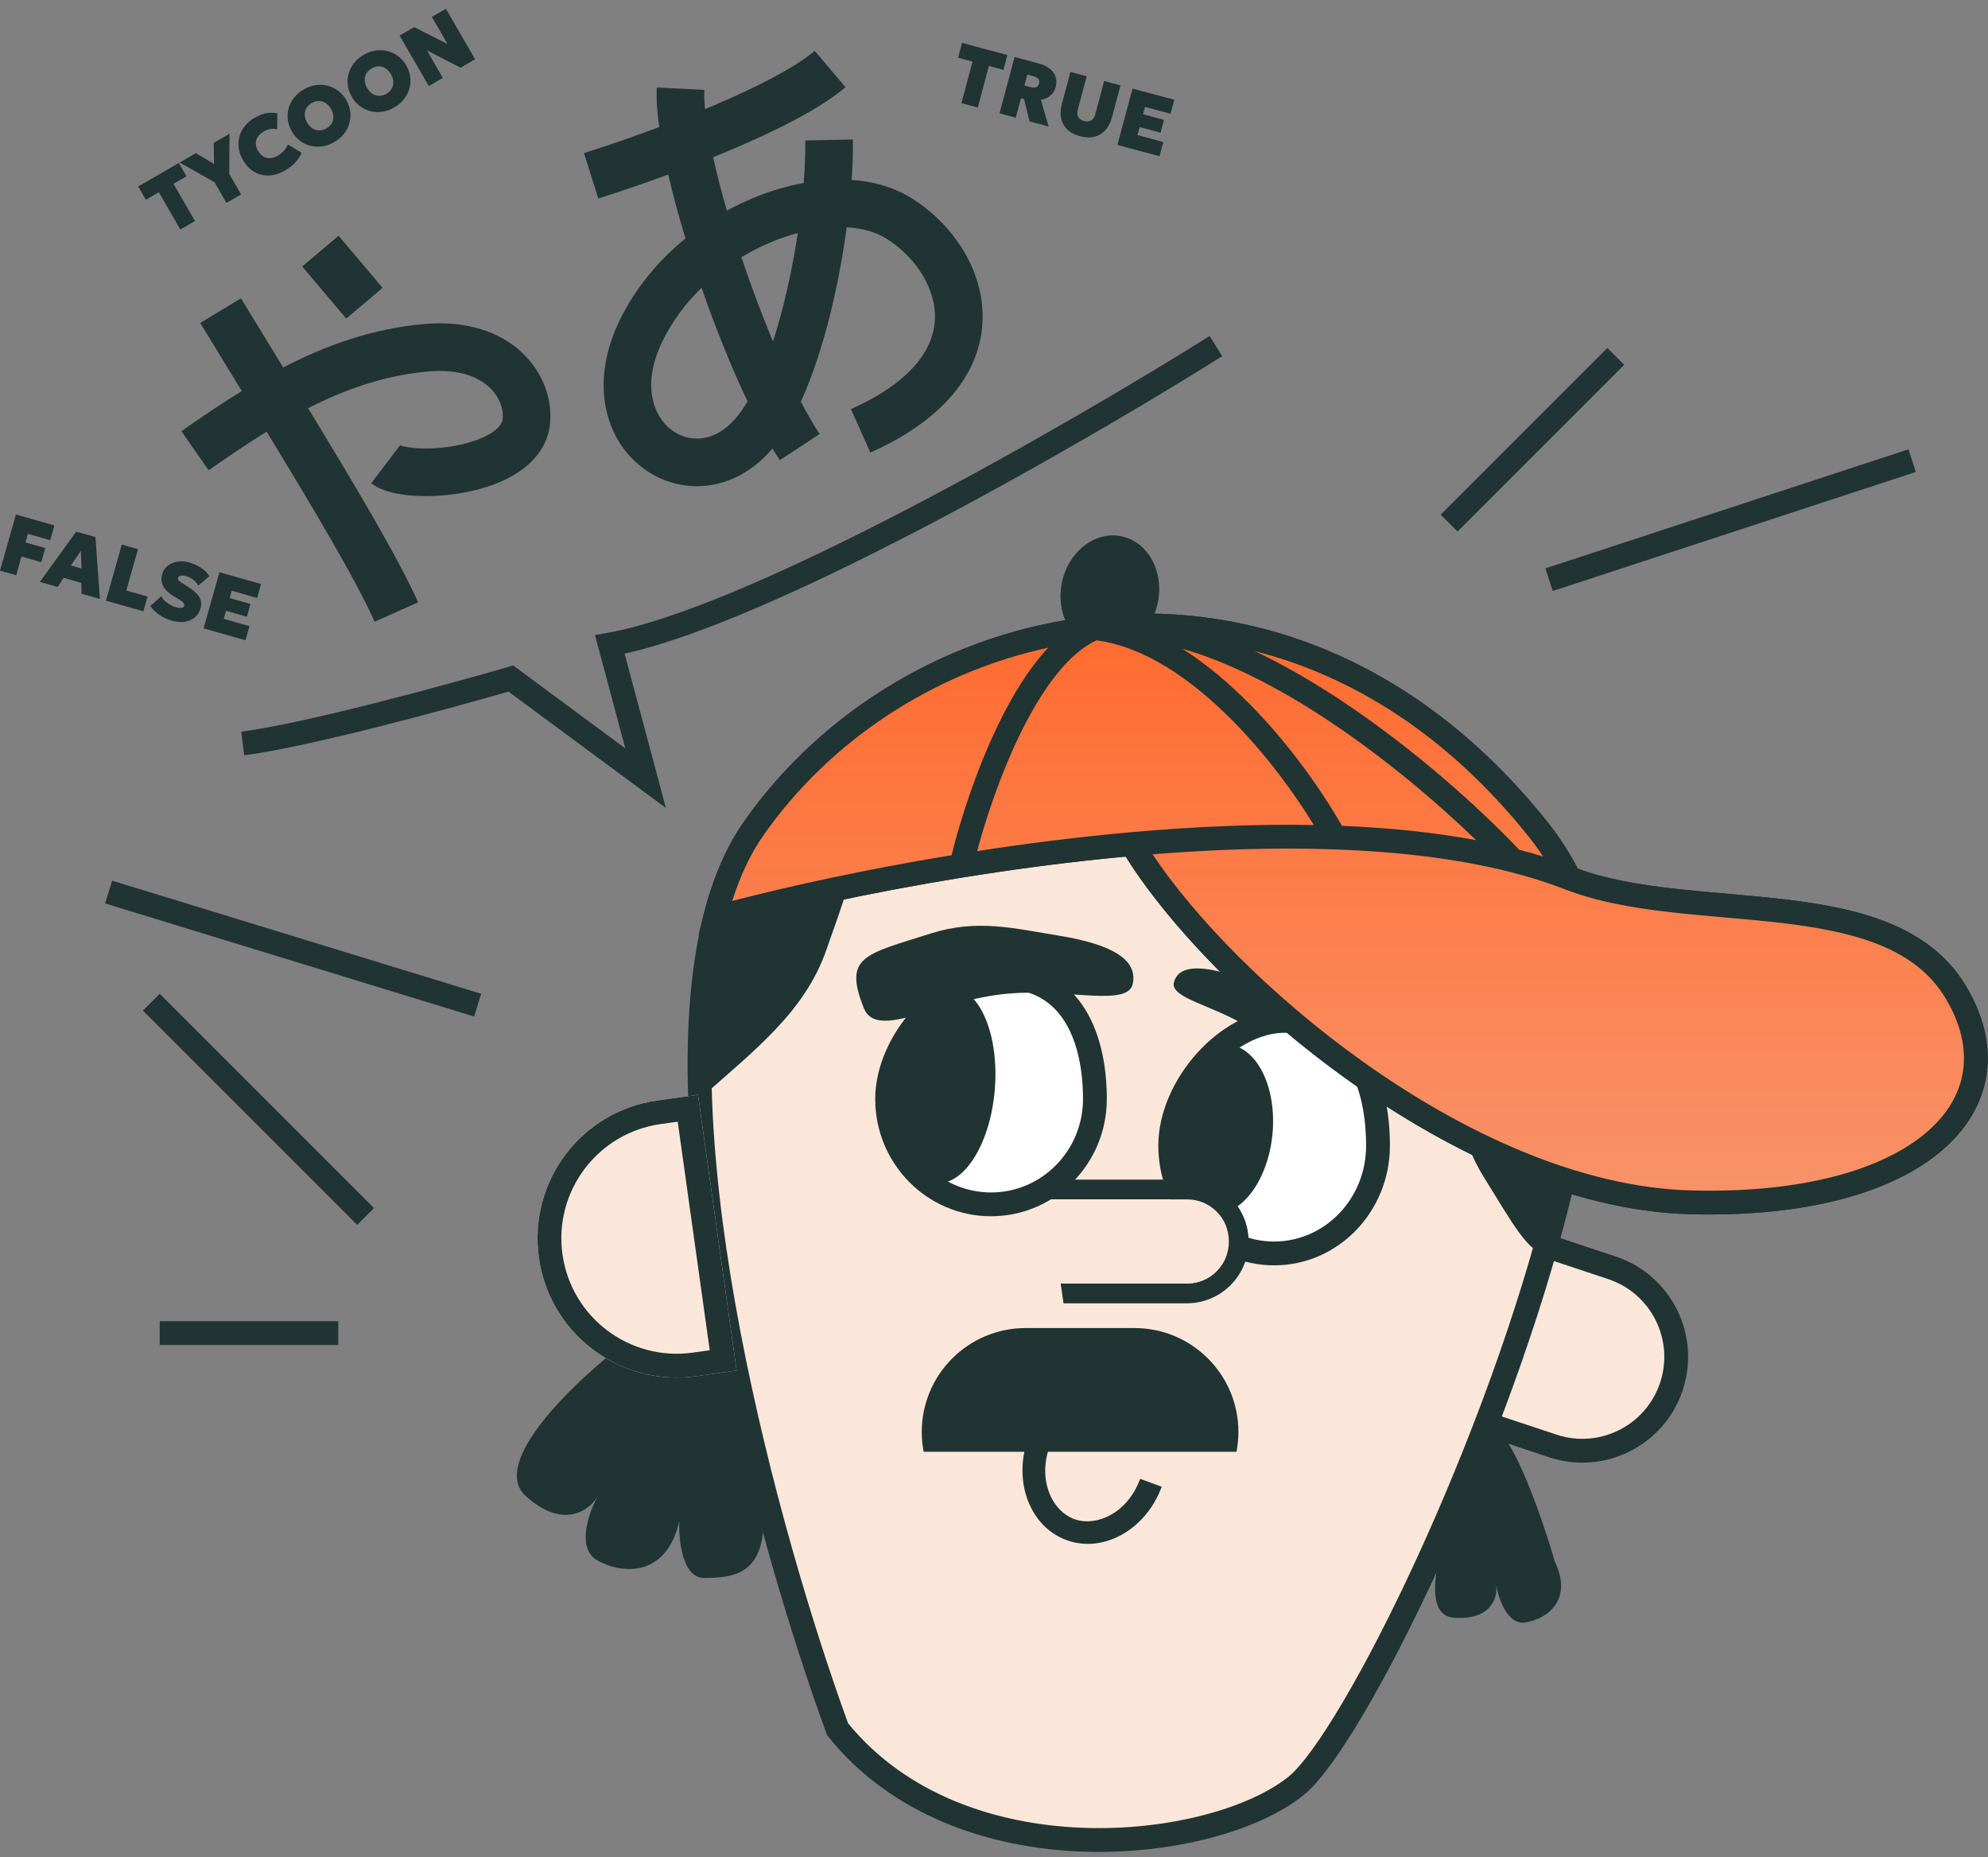<?xml version="1.0" encoding="UTF-8"?> <svg xmlns="http://www.w3.org/2000/svg" width="334" height="312" viewBox="0 0 334 312" fill="none"><rect x="0" y="0" width="334" height="312" fill="#808080" stroke="none"/><path d="M282.513 233.45C279.543 242.387 269.587 247.124 260.275 244.03L244.879 238.913L255.634 206.548L271.03 211.664C280.342 214.758 285.483 224.512 282.513 233.45Z" fill="#FBE7D9"></path><path d="M282.706 233.54C279.66 242.706 269.867 247.733 260.68 244.937L260.242 244.798L244.846 239.681L256.052 205.96L271.448 211.077L270.187 214.872L258.587 211.018L249.904 237.147L261.504 241.002C268.719 243.399 276.513 239.494 278.91 232.278C281.308 225.063 277.402 217.27 270.187 214.872L271.448 211.077L271.882 211.226C280.773 214.433 285.598 224.061 282.845 233.103L282.706 233.54Z" fill="#203433"></path><path d="M217.78 299.989C203.95 311.191 161.337 316.104 140.724 290.503C128.843 257.982 110.726 191.491 120.139 154.186C121.592 148.425 123.702 143.36 126.593 139.224C139.532 120.712 160.765 108.015 183.946 105.519C184.478 105.451 185.014 105.399 185.554 105.362C210.328 103.207 237.144 112.731 258.339 139.224C260.419 141.824 262.186 144.603 263.666 147.536C284.106 155.492 317.354 147.952 328.575 166.654C339.796 185.356 322.674 202.978 284.106 201.98C277 201.796 269.775 200.393 262.634 198.087C252.51 241.385 227.198 292.361 217.78 299.989Z" fill="#FBE7D9"></path><path d="M185.42 103.367C210.868 101.166 238.31 110.988 259.9 137.975C261.903 140.478 263.625 143.138 265.089 145.933C269.798 147.657 275.249 148.597 281.08 149.263C284.132 149.612 287.252 149.882 290.402 150.158C293.542 150.433 296.71 150.714 299.811 151.08C312.046 152.523 324.131 155.361 330.29 165.625C333.283 170.615 334.473 175.685 333.763 180.496C333.051 185.313 330.468 189.652 326.315 193.221C318.077 200.303 303.566 204.484 284.055 203.979C277.414 203.807 270.704 202.602 264.083 200.628C258.914 221.859 250.289 244.666 241.76 263.249C237.353 272.849 232.958 281.353 229.059 287.955C227.111 291.254 225.274 294.1 223.611 296.376C221.969 298.625 220.421 300.424 219.039 301.543C211.615 307.557 196.959 311.628 181.72 311.045C166.405 310.46 149.955 305.157 139.166 291.757L138.959 291.5L138.845 291.189C132.873 274.844 125.342 249.986 120.481 224.513C115.635 199.115 113.379 172.798 118.199 153.697C119.695 147.769 121.889 142.464 124.954 138.079C138.225 119.091 159.979 106.088 183.732 103.53C183.754 103.527 183.776 103.526 183.798 103.524C184.321 103.46 184.846 103.408 185.375 103.371C185.377 103.37 185.379 103.37 185.381 103.37C185.386 103.369 185.391 103.369 185.396 103.369C185.403 103.368 185.41 103.367 185.417 103.367H185.42ZM189.124 143.9C179.781 144.765 170.549 145.988 161.822 147.397C146.039 149.945 131.927 153.095 121.803 155.809C117.572 173.932 119.682 198.982 124.411 223.764C129.194 248.829 136.597 273.32 142.487 289.5C152.317 301.518 167.37 306.494 181.872 307.048C196.55 307.609 210.115 303.623 216.52 298.435C217.493 297.647 218.797 296.185 220.381 294.017C221.944 291.877 223.708 289.149 225.615 285.92C229.427 279.466 233.76 271.09 238.124 261.581C246.617 243.076 255.178 220.397 260.263 199.403C244.771 194.079 229.813 184.719 217.348 174.473C204.917 164.255 194.837 153.051 189.124 143.9ZM266.944 150.736C268.553 156.211 269.094 162.651 268.847 169.651C268.554 177.942 267.151 187.156 264.997 196.727C271.414 198.659 277.85 199.818 284.157 199.981C303.213 200.474 316.548 196.343 323.708 190.188C327.254 187.139 329.257 183.627 329.806 179.912C330.355 176.19 329.477 172.045 326.86 167.683C321.798 159.245 311.648 156.503 299.344 155.051C296.311 154.694 293.2 154.419 290.053 154.143C286.916 153.868 283.74 153.592 280.626 153.237C275.913 152.699 271.256 151.967 266.944 150.736ZM224.189 142.687C214.301 142.341 203.944 142.692 193.635 143.512C199.22 151.881 208.482 162.006 219.889 171.382C231.997 181.335 246.396 190.336 261.175 195.485C263.246 186.206 264.572 177.379 264.849 169.51C265.136 161.401 264.304 154.451 262.152 149.101C259.487 148.102 256.66 147.228 253.691 146.475C244.851 144.233 234.81 143.059 224.189 142.687ZM176.099 108.81C156.689 113.004 139.323 124.501 128.232 140.37C126.07 143.464 124.345 147.154 123.019 151.352C132.766 148.823 145.615 146.009 159.869 143.665C161.3 137.881 163.923 129.62 167.545 122.072C169.497 118.002 171.767 114.082 174.336 110.857C174.903 110.144 175.492 109.46 176.099 108.81ZM210.801 109.378C215.637 111.665 220.412 114.439 224.959 117.432C237.402 125.622 248.532 135.694 255.236 142.745C256.6 143.099 257.939 143.479 259.252 143.886C258.484 142.716 257.66 141.578 256.777 140.474C243.077 123.349 227.039 113.503 210.801 109.378ZM184.23 107.57C181.929 108.61 179.655 110.599 177.465 113.349C175.146 116.261 173.026 119.896 171.151 123.802C168.001 130.368 165.622 137.542 164.176 142.976C172.48 141.693 181.195 140.588 190.003 139.803C200.277 138.888 210.69 138.409 220.733 138.594C217.621 133.494 212.893 126.946 207.178 121.154C200.332 114.217 192.341 108.643 184.23 107.57ZM198.628 108.977C202.755 111.582 206.596 114.869 210.025 118.344C216.847 125.257 222.297 133.168 225.458 138.734C233.322 139.052 240.923 139.813 248.001 141.138C241.47 134.825 232.517 127.196 222.76 120.773C214.82 115.547 206.508 111.229 198.628 108.977Z" fill="#203433"></path><path d="M176.382 242.87C174.226 248.754 176.86 253.866 180.474 255.19L179.18 258.72C173.09 256.489 170.212 249.002 172.646 241.883L172.766 241.545L176.382 242.87ZM195.045 250.09C192.304 257.097 185.271 260.952 179.18 258.72L180.474 255.19C184.087 256.514 189.4 254.314 191.556 248.429L195.172 249.754L195.045 250.09Z" fill="#203433"></path><path d="M246.648 192.392C251.995 195.025 257.475 197.252 262.996 198.927C262.162 202.861 261.188 206.864 260.098 210.907C256.702 210.489 254.154 205.523 249.379 197.887C248.261 196.099 247.367 194.269 246.648 192.392ZM142.368 149.021C141.668 151.744 140.349 155.188 138.855 159.51C135.189 170.119 126.597 176.542 117.278 184.846C116.99 185.102 116.703 185.354 116.419 185.601C115.969 174.141 116.638 163.49 118.9 154.524C125.247 152.792 133.275 150.867 142.368 149.021Z" fill="#203433"></path><path d="M88.367 251.359C82.049 245.707 96.817 231.826 104.99 225.592L121.615 223.098C123.831 230.856 128.264 248.2 128.264 255.515C128.264 264.658 122.861 265.074 118.29 265.074C114.633 265.074 113.995 258.701 114.134 255.515C112.056 264.658 104.99 264.658 100.419 262.165C96.762 260.17 98.895 254.13 100.419 251.359C99.034 253.714 94.684 257.011 88.367 251.359Z" fill="#203433"></path><path d="M244.363 271.774C238.103 271.372 242.456 258.908 244.363 251.544L250.795 240.128C253.947 240.128 259.085 254.985 261.26 262.414C264.23 268.685 260.118 271.915 256.317 272.553C253.277 273.064 251.757 268.573 251.378 266.264C251.648 268.268 250.623 272.176 244.363 271.774Z" fill="#203433"></path><path d="M207.256 163.873C212.235 165.438 216.48 166.326 220.496 170.245C226.143 175.755 228.267 177.04 223.482 181.284C220.456 183.969 216.338 176.601 209.405 172.359C203.643 168.834 196.576 167.645 197.226 165.04C197.877 162.435 201.032 161.916 207.256 163.873Z" fill="#203433"></path><path d="M183.955 184.617C183.955 194.393 176.14 202.318 166.5 202.318C156.859 202.318 149.044 194.393 149.044 184.617C149.044 174.84 158.64 164.083 168.281 164.083C180.393 164.083 183.955 174.84 183.955 184.617Z" fill="white"></path><path d="M181.955 184.617C181.955 179.916 181.089 175.202 178.956 171.731C176.901 168.39 173.617 166.083 168.281 166.083C164.188 166.083 159.875 168.395 156.518 172.039C153.167 175.676 151.044 180.347 151.044 184.617C151.045 193.315 157.99 200.318 166.499 200.318C175.009 200.318 181.954 193.315 181.955 184.617ZM185.955 184.617C185.954 195.471 177.27 204.318 166.499 204.318C155.729 204.318 147.045 195.471 147.044 184.617C147.044 179.111 149.72 173.514 153.577 169.328C157.428 165.149 162.733 162.083 168.281 162.083C175.057 162.083 179.609 165.155 182.364 169.636C185.039 173.988 185.955 179.541 185.955 184.617Z" fill="#203433"></path><path d="M231.515 192.477C231.515 202.466 223.7 210.564 214.06 210.564C204.42 210.564 196.605 202.466 196.605 192.477C196.605 182.488 206.201 171.497 215.841 171.497C227.953 171.497 231.515 182.488 231.515 192.477Z" fill="white"></path><path d="M229.515 192.478C229.515 187.665 228.648 182.832 226.506 179.272C224.443 175.843 221.156 173.497 215.841 173.497C211.765 173.497 207.456 175.852 204.093 179.581C200.739 183.3 198.605 188.087 198.605 192.478C198.605 201.429 205.59 208.563 214.06 208.563C222.529 208.563 229.515 201.429 229.515 192.478ZM233.515 192.478C233.515 203.503 224.871 212.563 214.06 212.563C203.249 212.563 194.605 203.503 194.605 192.478C194.605 186.879 197.268 181.176 201.122 176.902C204.967 172.639 210.277 169.497 215.841 169.497C222.637 169.497 227.188 172.646 229.934 177.21C232.601 181.643 233.515 187.301 233.515 192.478Z" fill="#203433"></path><path d="M167.139 182.97C166.413 192.054 162.031 199.115 157.352 198.741C152.672 198.367 149.467 190.7 150.193 181.616C150.918 172.533 155.3 165.472 159.98 165.846C164.659 166.219 167.864 173.886 167.139 182.97Z" fill="#203433"></path><path d="M213.784 190.536C213.028 198.403 208.468 204.4 203.598 203.932C198.728 203.465 195.392 196.709 196.148 188.842C196.903 180.976 201.464 174.979 206.334 175.446C211.204 175.914 214.539 182.67 213.784 190.536Z" fill="#203433"></path><path d="M194.527 101.195C193.461 106.421 188.988 109.922 184.536 109.015C180.083 108.107 177.338 103.134 178.403 97.907C179.469 92.681 183.942 89.18 188.394 90.088C192.847 90.995 195.592 95.968 194.527 101.195Z" fill="#203433"></path><path d="M177.9 157.181C170.332 155.958 164.173 154.331 156.321 156.833C145.279 160.351 141.645 160.639 145.133 169.362C147.339 174.879 157.596 167.915 169.492 166.909C179.377 166.073 189.44 169.163 190.301 165.314C191.161 161.466 187.36 158.708 177.9 157.181Z" fill="#203433"></path><path d="M120.139 154.186C121.592 148.425 123.702 143.36 126.593 139.224C139.532 120.712 160.765 108.015 183.946 105.519C184.478 105.451 185.014 105.399 185.555 105.362C210.328 103.207 237.144 112.731 258.339 139.224C260.419 141.824 262.186 144.603 263.666 147.536C284.106 155.492 317.354 147.952 328.575 166.654C339.796 185.356 322.674 202.978 284.106 201.98C245.538 200.983 203.479 164.073 190.18 141.795C180.362 142.669 170.655 143.945 161.504 145.422C145.053 148.078 130.401 151.385 120.139 154.186Z" fill="url(#paint0_linear_288_2494)"></path><path d="M185.42 103.367C210.868 101.166 238.311 110.988 259.901 137.975C261.903 140.478 263.625 143.138 265.089 145.933C269.798 147.657 275.25 148.597 281.08 149.263C284.132 149.612 287.252 149.882 290.401 150.158C293.541 150.433 296.71 150.714 299.812 151.08C312.046 152.523 324.132 155.361 330.29 165.625C333.284 170.615 334.473 175.685 333.763 180.496C333.052 185.313 330.468 189.652 326.316 193.221C318.077 200.303 303.565 204.484 284.054 203.979C264.202 203.465 243.656 193.741 226.505 181.496C209.879 169.625 196.169 155.186 189.123 143.9C179.78 144.765 170.549 145.988 161.822 147.397C145.439 150.042 130.856 153.334 120.665 156.116L117.361 157.017L118.199 153.697C119.695 147.769 121.889 142.464 124.954 138.079C138.225 119.091 159.979 106.088 183.732 103.53C183.756 103.527 183.782 103.526 183.807 103.523C184.327 103.459 184.85 103.408 185.375 103.371C185.377 103.37 185.379 103.37 185.381 103.37C185.386 103.369 185.391 103.369 185.397 103.369C185.403 103.368 185.41 103.367 185.417 103.367H185.42ZM224.19 142.687C214.302 142.341 203.945 142.691 193.636 143.511C200.631 153.993 213.376 167.206 228.829 178.24C245.674 190.267 265.441 199.497 284.157 199.981C303.214 200.474 316.549 196.343 323.708 190.188C327.255 187.139 329.257 183.627 329.806 179.912C330.355 176.19 329.477 172.045 326.86 167.683C321.798 159.245 311.648 156.503 299.343 155.051C296.31 154.694 293.2 154.419 290.053 154.143C286.916 153.868 283.741 153.592 280.626 153.237C274.413 152.527 268.296 151.484 262.941 149.4C260.047 148.274 256.955 147.302 253.692 146.475C244.851 144.233 234.81 143.059 224.19 142.687ZM176.099 108.81C156.689 113.004 139.323 124.501 128.233 140.37C126.07 143.464 124.346 147.154 123.02 151.352C132.767 148.823 145.615 146.009 159.869 143.665C161.301 137.881 163.924 129.62 167.545 122.072C169.498 118.002 171.768 114.082 174.336 110.857C174.904 110.144 175.492 109.46 176.099 108.81ZM210.801 109.378C215.637 111.665 220.412 114.439 224.959 117.432C237.402 125.622 248.531 135.694 255.235 142.745C256.6 143.099 257.939 143.479 259.252 143.886C258.484 142.716 257.66 141.578 256.776 140.474C243.077 123.349 227.039 113.503 210.801 109.378ZM184.23 107.57C181.929 108.61 179.655 110.599 177.465 113.349C175.146 116.261 173.026 119.896 171.151 123.802C168.001 130.368 165.622 137.542 164.176 142.976C172.48 141.693 181.195 140.588 190.003 139.803C200.277 138.888 210.689 138.409 220.733 138.594C217.62 133.494 212.893 126.946 207.178 121.154C200.332 114.217 192.341 108.643 184.23 107.57ZM198.628 108.977C202.756 111.582 206.596 114.869 210.026 118.344C216.848 125.257 222.297 133.168 225.458 138.734C233.322 139.052 240.924 139.814 248.001 141.139C241.47 134.826 232.518 127.196 222.76 120.773C214.82 115.547 206.508 111.229 198.628 108.977Z" fill="#203433"></path><path d="M41.032 126.881C51.55 125.544 74.463 119.344 85.433 116.183L111.876 135.731L104.939 109.807C117.571 107.003 136.253 98.476 154.586 88.922C174.069 78.769 193.445 67.303 205.345 59.837L203.22 56.449C191.391 63.869 172.108 75.279 152.737 85.374C133.279 95.515 114.014 104.175 102.105 106.301L99.962 106.684L105.055 125.715L86.221 111.793L85.27 112.068C74.65 115.152 50.989 121.583 40.528 122.912L41.032 126.881Z" fill="#203433"></path><path d="M24.008 169.772L26.836 166.943L62.837 202.943L60.008 205.772L24.008 169.772Z" fill="#203433"></path><path d="M17.665 151.768L18.837 147.943L80.837 166.943L79.665 170.768L17.665 151.768Z" fill="#203433"></path><path d="M26.837 225.943L26.837 221.943L56.837 221.943L56.837 225.943L26.837 225.943Z" fill="#203433"></path><path d="M320.633 75.481L321.879 79.282L260.879 99.282L259.632 95.482L320.633 75.481Z" fill="#203433"></path><path d="M270.05 58.454L272.878 61.283L244.879 89.282L242.05 86.454L270.05 58.454Z" fill="#203433"></path><path d="M199.389 198.162C205.127 198.162 209.78 202.813 209.78 208.552C209.78 214.29 205.127 218.942 199.389 218.942H178.681L178.2 215.617H199.389C203.291 215.617 206.455 212.453 206.455 208.552C206.454 204.65 203.291 201.487 199.389 201.487H176.152L175.67 198.162H199.389Z" fill="#203433"></path><path d="M199.484 201.487C203.337 201.487 206.461 204.65 206.461 208.552C206.461 212.454 203.337 215.618 199.484 215.618H178.559L176.537 201.487H199.484Z" fill="#FBE7D9"></path><path d="M190.604 223.098C200.244 223.098 208.06 230.913 208.06 240.553C208.06 241.69 207.949 242.802 207.742 243.878H155.18C154.973 242.802 154.863 241.69 154.863 240.553C154.863 230.913 162.678 223.098 172.318 223.098H190.604Z" fill="#203433"></path><path d="M90.539 211.272C88.747 198.48 97.664 186.658 110.455 184.866L117.268 183.912L123.757 230.234L116.944 231.188C104.153 232.98 92.331 224.063 90.539 211.272V211.272Z" fill="#FBE7D9"></path><path d="M90.539 211.271C88.747 198.48 97.664 186.659 110.455 184.866L117.267 183.912L123.756 230.234L116.944 231.189L116.389 227.227L119.24 226.828L113.861 188.428L111.01 188.828C100.407 190.313 93.015 200.113 94.5 210.717C95.986 221.32 105.785 228.712 116.389 227.227L116.944 231.189L116.345 231.265C103.786 232.701 92.303 223.863 90.539 211.271Z" fill="#203433"></path><path d="M118.333 15.092C118.29 15.979 118.33 17.064 118.451 18.328C118.831 18.17 119.211 18.012 119.588 17.853C127.13 14.666 133.569 11.355 136.882 8.547L142.055 14.649C137.715 18.328 130.241 22.036 122.701 25.222C121.746 25.625 120.781 26.024 119.812 26.416C119.824 26.469 119.836 26.523 119.847 26.576C120.457 29.319 121.229 32.292 122.123 35.384C123.618 34.566 125.137 33.84 126.664 33.213C129.378 32.097 132.206 31.252 135.027 30.737C135.241 28.064 135.332 25.639 135.288 23.601L143.286 23.43C143.329 25.445 143.259 27.742 143.087 30.227C146.526 30.459 149.766 31.32 152.559 32.944C159.006 36.694 164.793 44.021 165.076 52.525C165.374 61.511 159.548 70.079 146.232 76.028L142.969 68.723C154.507 63.569 157.233 57.394 157.08 52.791C156.911 47.706 153.244 42.597 148.537 39.859C146.892 38.903 144.743 38.328 142.259 38.192C141.73 42.087 141.009 46.163 140.107 50.153C138.749 56.163 136.911 62.323 134.553 67.473C135.628 69.536 136.685 71.374 137.699 72.918L131.013 77.31C130.605 76.69 130.195 76.033 129.782 75.343C123.385 82.904 114.087 83.386 107.77 78.436C101.426 73.464 99.147 63.974 104.126 53.778C106.802 48.297 110.695 43.697 115.164 40.057C114.035 36.334 113.047 32.701 112.267 29.324C108.033 30.882 103.975 32.256 100.524 33.348L98.111 25.72C101.802 24.553 106.205 23.052 110.754 21.353C110.41 18.867 110.251 16.605 110.343 14.704L118.333 15.092ZM117.866 48.349C115.224 50.916 112.962 53.915 111.315 57.289C107.67 64.754 109.875 69.92 112.705 72.138C115.522 74.346 120.011 74.588 123.754 70.085C124.381 69.331 124.995 68.437 125.593 67.421C122.857 61.679 120.182 55.002 117.866 48.349ZM129.707 40.612C127.957 41.331 126.231 42.2 124.562 43.205C126.185 48.061 128.001 52.903 129.87 57.367C130.77 54.582 131.589 51.552 132.304 48.389C133.003 45.294 133.582 42.165 134.04 39.145C132.628 39.52 131.178 40.007 129.707 40.612Z" fill="#203433"></path><path d="M40.485 50.111C42.721 53.798 45.127 57.724 47.58 61.729C54.729 58.023 62.417 55.256 71.085 54.447C78.35 53.769 83.974 55.733 87.7 59.234C91.337 62.65 92.92 67.338 92.376 71.478C91.891 75.169 89.513 77.75 86.951 79.415C84.403 81.069 81.301 82.087 78.358 82.669C75.384 83.257 72.311 83.451 69.657 83.287C68.329 83.206 67.031 83.03 65.859 82.736C64.754 82.458 63.454 82 62.367 81.171L67.214 74.808C67.062 74.692 67.167 74.816 67.808 74.977C68.383 75.121 69.173 75.242 70.147 75.302C72.097 75.422 74.485 75.281 76.807 74.822C79.16 74.356 81.192 73.615 82.593 72.705C83.98 71.805 84.369 71.014 84.445 70.435C84.637 68.975 84.079 66.808 82.223 65.065C80.457 63.406 77.237 61.908 71.829 62.412C64.598 63.087 58.083 65.348 51.761 68.575C59.463 81.211 66.914 93.721 70.246 101.18L62.941 104.443C59.764 97.33 52.491 85.143 44.796 72.523C41.572 74.513 38.346 76.698 35.049 78.996L30.475 72.433C33.794 70.119 37.158 67.827 40.623 65.691C38.239 61.796 35.877 57.94 33.645 54.259L40.485 50.111ZM64.28 48.359L58.168 53.52L50.774 44.763L56.886 39.603L64.28 48.359Z" fill="#203433"></path><path d="M34.199 105.558L36.872 96.129L43.863 98.111L43.198 100.455L38.928 99.245L38.581 100.47L42.083 101.463L41.476 103.605L37.974 102.612L37.592 103.959L41.916 105.184L41.243 107.555L34.199 105.558Z" fill="#203433"></path><path d="M28.895 104.273C28.141 104.059 27.44 103.736 26.791 103.305C26.146 102.875 25.638 102.374 25.267 101.803L27.095 100.153C27.218 100.421 27.411 100.68 27.675 100.929C27.939 101.179 28.236 101.398 28.565 101.589C28.894 101.779 29.218 101.919 29.537 102.01C29.896 102.112 30.207 102.144 30.47 102.107C30.733 102.07 30.891 101.957 30.944 101.769C30.996 101.584 30.949 101.409 30.803 101.241C30.657 101.069 30.36 100.851 29.911 100.588L29.264 100.201C28.319 99.632 27.697 99.039 27.397 98.42C27.098 97.797 27.045 97.146 27.237 96.469C27.358 96.042 27.563 95.671 27.851 95.355C28.144 95.04 28.496 94.793 28.905 94.613C29.321 94.43 29.777 94.327 30.274 94.303C30.771 94.279 31.284 94.342 31.814 94.492C32.577 94.708 33.255 95.022 33.847 95.432C34.444 95.839 34.883 96.293 35.163 96.794L33.303 98.377C33.198 98.148 33.041 97.93 32.834 97.72C32.628 97.507 32.388 97.317 32.114 97.153C31.841 96.988 31.554 96.863 31.253 96.778C31.015 96.71 30.8 96.681 30.609 96.689C30.418 96.694 30.26 96.731 30.133 96.802C30.012 96.87 29.934 96.966 29.898 97.092C29.866 97.204 29.881 97.308 29.941 97.402C30.002 97.497 30.114 97.604 30.279 97.724C30.449 97.845 30.679 97.997 30.971 98.182L31.601 98.579C32.539 99.17 33.171 99.749 33.495 100.316C33.819 100.883 33.883 101.515 33.685 102.211C33.508 102.835 33.191 103.339 32.733 103.723C32.275 104.108 31.715 104.352 31.055 104.456C30.397 104.555 29.677 104.494 28.895 104.273Z" fill="#203433"></path><path d="M17.797 100.908L20.47 91.48L23.19 92.251L21.22 99.201L24.789 100.213L24.087 102.691L17.797 100.908Z" fill="#203433"></path><path d="M6.697 97.761L12.804 89.306L16.037 90.223L16.785 100.621L13.714 99.751L13.666 97.918L10.69 97.074L9.687 98.609L6.697 97.761ZM11.906 94.989L13.711 95.501L13.586 92.555L11.906 94.989Z" fill="#203433"></path><path d="M3.39307e-05 95.863L2.673 86.434L9.138 88.267L8.436 90.745L4.691 89.684L4.283 91.125L7.609 92.068L6.937 94.439L3.611 93.496L2.721 96.634L3.39307e-05 95.863Z" fill="#203433"></path><path d="M187.734 24.347L190.27 14.88L197.289 16.761L196.658 19.114L192.371 17.965L192.042 19.196L195.558 20.138L194.982 22.288L191.466 21.346L191.103 22.698L195.444 23.862L194.806 26.242L187.734 24.347Z" fill="#203433"></path><path d="M181.458 22.882C180.543 22.637 179.82 22.253 179.289 21.729C178.762 21.206 178.424 20.584 178.274 19.862C178.124 19.141 178.162 18.361 178.386 17.523L179.843 12.086L182.575 12.819L181.078 18.404C180.939 18.922 180.962 19.341 181.147 19.661C181.338 19.978 181.669 20.2 182.143 20.326C182.612 20.452 183.005 20.425 183.324 20.244C183.644 20.06 183.874 19.708 184.013 19.19L185.509 13.605L188.254 14.34L186.798 19.777C186.574 20.61 186.217 21.302 185.727 21.852C185.237 22.402 184.63 22.773 183.907 22.966C183.189 23.155 182.373 23.128 181.458 22.882Z" fill="#203433"></path><path d="M167.925 19.039L170.461 9.573L174.478 10.649C175.217 10.847 175.831 11.134 176.319 11.512C176.812 11.89 177.15 12.341 177.334 12.864C177.523 13.383 177.534 13.956 177.366 14.582C177.243 15.042 177.053 15.424 176.798 15.727C176.543 16.031 176.248 16.266 175.914 16.433C175.579 16.599 175.231 16.706 174.871 16.755L176.174 21.249L172.955 20.387L172.057 16.653L171.53 16.512L170.656 19.771L167.925 19.039ZM172.106 14.361L173.107 14.63C173.481 14.73 173.792 14.741 174.04 14.662C174.292 14.585 174.465 14.375 174.556 14.033C174.649 13.685 174.605 13.418 174.424 13.229C174.248 13.037 173.978 12.892 173.613 12.794L172.599 12.522L172.106 14.361Z" fill="#203433"></path><path d="M161.531 17.326L163.4 10.348L160.966 9.695L161.633 7.207L169.246 9.247L168.58 11.735L166.145 11.083L164.276 18.061L161.531 17.326Z" fill="#203433"></path><path d="M72.037 14.454L67.137 5.967L69.586 4.553L75.189 7.397L72.557 2.838L74.921 1.473L79.821 9.96L77.372 11.374L71.727 8.458L74.401 13.089L72.037 14.454Z" fill="#203433"></path><path d="M66.234 18.047C65.571 18.43 64.897 18.671 64.211 18.771C63.522 18.866 62.857 18.833 62.213 18.671C61.574 18.507 60.986 18.221 60.45 17.814C59.917 17.405 59.47 16.887 59.108 16.261C58.744 15.63 58.518 14.982 58.43 14.316C58.346 13.648 58.393 12.996 58.57 12.36C58.751 11.722 59.056 11.131 59.486 10.587C59.915 10.043 60.461 9.579 61.124 9.196C61.787 8.814 62.461 8.576 63.145 8.482C63.833 8.387 64.498 8.423 65.14 8.592C65.785 8.758 66.376 9.044 66.913 9.451C67.447 9.854 67.893 10.364 68.25 10.983C68.612 11.609 68.835 12.257 68.918 12.925C69.002 13.593 68.954 14.246 68.773 14.884C68.596 15.52 68.293 16.112 67.866 16.66C67.441 17.202 66.897 17.665 66.234 18.047ZM64.911 15.756C65.206 15.585 65.447 15.382 65.633 15.145C65.822 14.901 65.951 14.635 66.021 14.347C66.092 14.058 66.1 13.755 66.045 13.436C65.99 13.117 65.869 12.794 65.68 12.467C65.428 12.03 65.125 11.701 64.77 11.48C64.416 11.259 64.038 11.149 63.634 11.15C63.235 11.149 62.839 11.262 62.447 11.488C62.152 11.658 61.91 11.865 61.722 12.108C61.536 12.345 61.407 12.608 61.337 12.897C61.266 13.185 61.258 13.489 61.313 13.808C61.368 14.127 61.49 14.45 61.679 14.777C61.931 15.213 62.234 15.542 62.588 15.764C62.942 15.985 63.319 16.096 63.718 16.097C64.121 16.096 64.519 15.982 64.911 15.756Z" fill="#203433"></path><path d="M56.158 23.865C55.495 24.247 54.821 24.488 54.135 24.588C53.446 24.684 52.781 24.651 52.137 24.489C51.498 24.324 50.91 24.038 50.374 23.632C49.841 23.222 49.394 22.705 49.032 22.078C48.668 21.448 48.442 20.8 48.354 20.134C48.27 19.466 48.317 18.814 48.494 18.178C48.675 17.54 48.98 16.948 49.41 16.404C49.839 15.86 50.385 15.396 51.048 15.014C51.711 14.631 52.384 14.393 53.069 14.3C53.757 14.204 54.422 14.241 55.064 14.409C55.709 14.575 56.3 14.862 56.837 15.268C57.371 15.671 57.817 16.182 58.174 16.8C58.536 17.427 58.758 18.074 58.843 18.742C58.926 19.41 58.878 20.064 58.697 20.702C58.519 21.337 58.217 21.929 57.79 22.478C57.365 23.02 56.821 23.482 56.158 23.865ZM54.835 21.573C55.13 21.403 55.371 21.199 55.557 20.962C55.745 20.719 55.875 20.453 55.945 20.164C56.016 19.876 56.024 19.572 55.969 19.253C55.914 18.935 55.793 18.612 55.604 18.284C55.352 17.848 55.048 17.519 54.694 17.298C54.34 17.076 53.962 16.966 53.558 16.968C53.159 16.966 52.763 17.079 52.371 17.305C52.076 17.476 51.834 17.683 51.646 17.926C51.46 18.163 51.331 18.426 51.261 18.714C51.19 19.003 51.182 19.306 51.237 19.625C51.292 19.944 51.413 20.267 51.602 20.594C51.855 21.031 52.158 21.36 52.512 21.581C52.866 21.802 53.242 21.913 53.642 21.914C54.045 21.913 54.443 21.799 54.835 21.573Z" fill="#203433"></path><path d="M47.845 28.664C46.964 29.173 46.081 29.446 45.197 29.482C44.316 29.516 43.495 29.317 42.733 28.883C41.973 28.444 41.333 27.774 40.812 26.872C40.432 26.214 40.196 25.547 40.103 24.873C40.01 24.199 40.051 23.548 40.227 22.918C40.407 22.287 40.711 21.704 41.141 21.17C41.569 20.632 42.112 20.173 42.771 19.793C43.523 19.359 44.196 19.097 44.791 19.007C45.385 18.916 45.989 18.926 46.602 19.036L46.563 21.741C46.208 21.629 45.838 21.605 45.455 21.67C45.074 21.728 44.691 21.869 44.308 22.09C43.964 22.288 43.689 22.512 43.482 22.761C43.273 23.005 43.129 23.269 43.05 23.552C42.975 23.832 42.963 24.125 43.015 24.429C43.066 24.733 43.182 25.041 43.362 25.352C43.607 25.776 43.902 26.091 44.246 26.296C44.591 26.501 44.971 26.595 45.386 26.576C45.799 26.553 46.231 26.411 46.684 26.15C47.031 25.949 47.352 25.692 47.644 25.377C47.941 25.061 48.185 24.69 48.377 24.267L50.676 25.672C50.464 26.182 50.133 26.697 49.683 27.215C49.233 27.733 48.62 28.216 47.845 28.664Z" fill="#203433"></path><path d="M38.041 34.082L36.039 30.614L30.183 27.303L32.911 25.728L35.961 27.54L35.905 23.999L38.56 22.466L38.514 29.218L40.502 32.661L38.041 34.082Z" fill="#203433"></path><path d="M30.298 38.552L26.686 32.296L24.504 33.556L23.216 31.325L30.042 27.384L31.33 29.615L29.147 30.875L32.759 37.131L30.298 38.552Z" fill="#203433"></path><defs><linearGradient id="paint0_linear_288_2494" x1="226.051" y1="105.068" x2="226.051" y2="202.02" gradientUnits="userSpaceOnUse"><stop stop-color="#FF6B2F"></stop><stop offset="1" stop-color="#F9936A"></stop></linearGradient></defs></svg> 